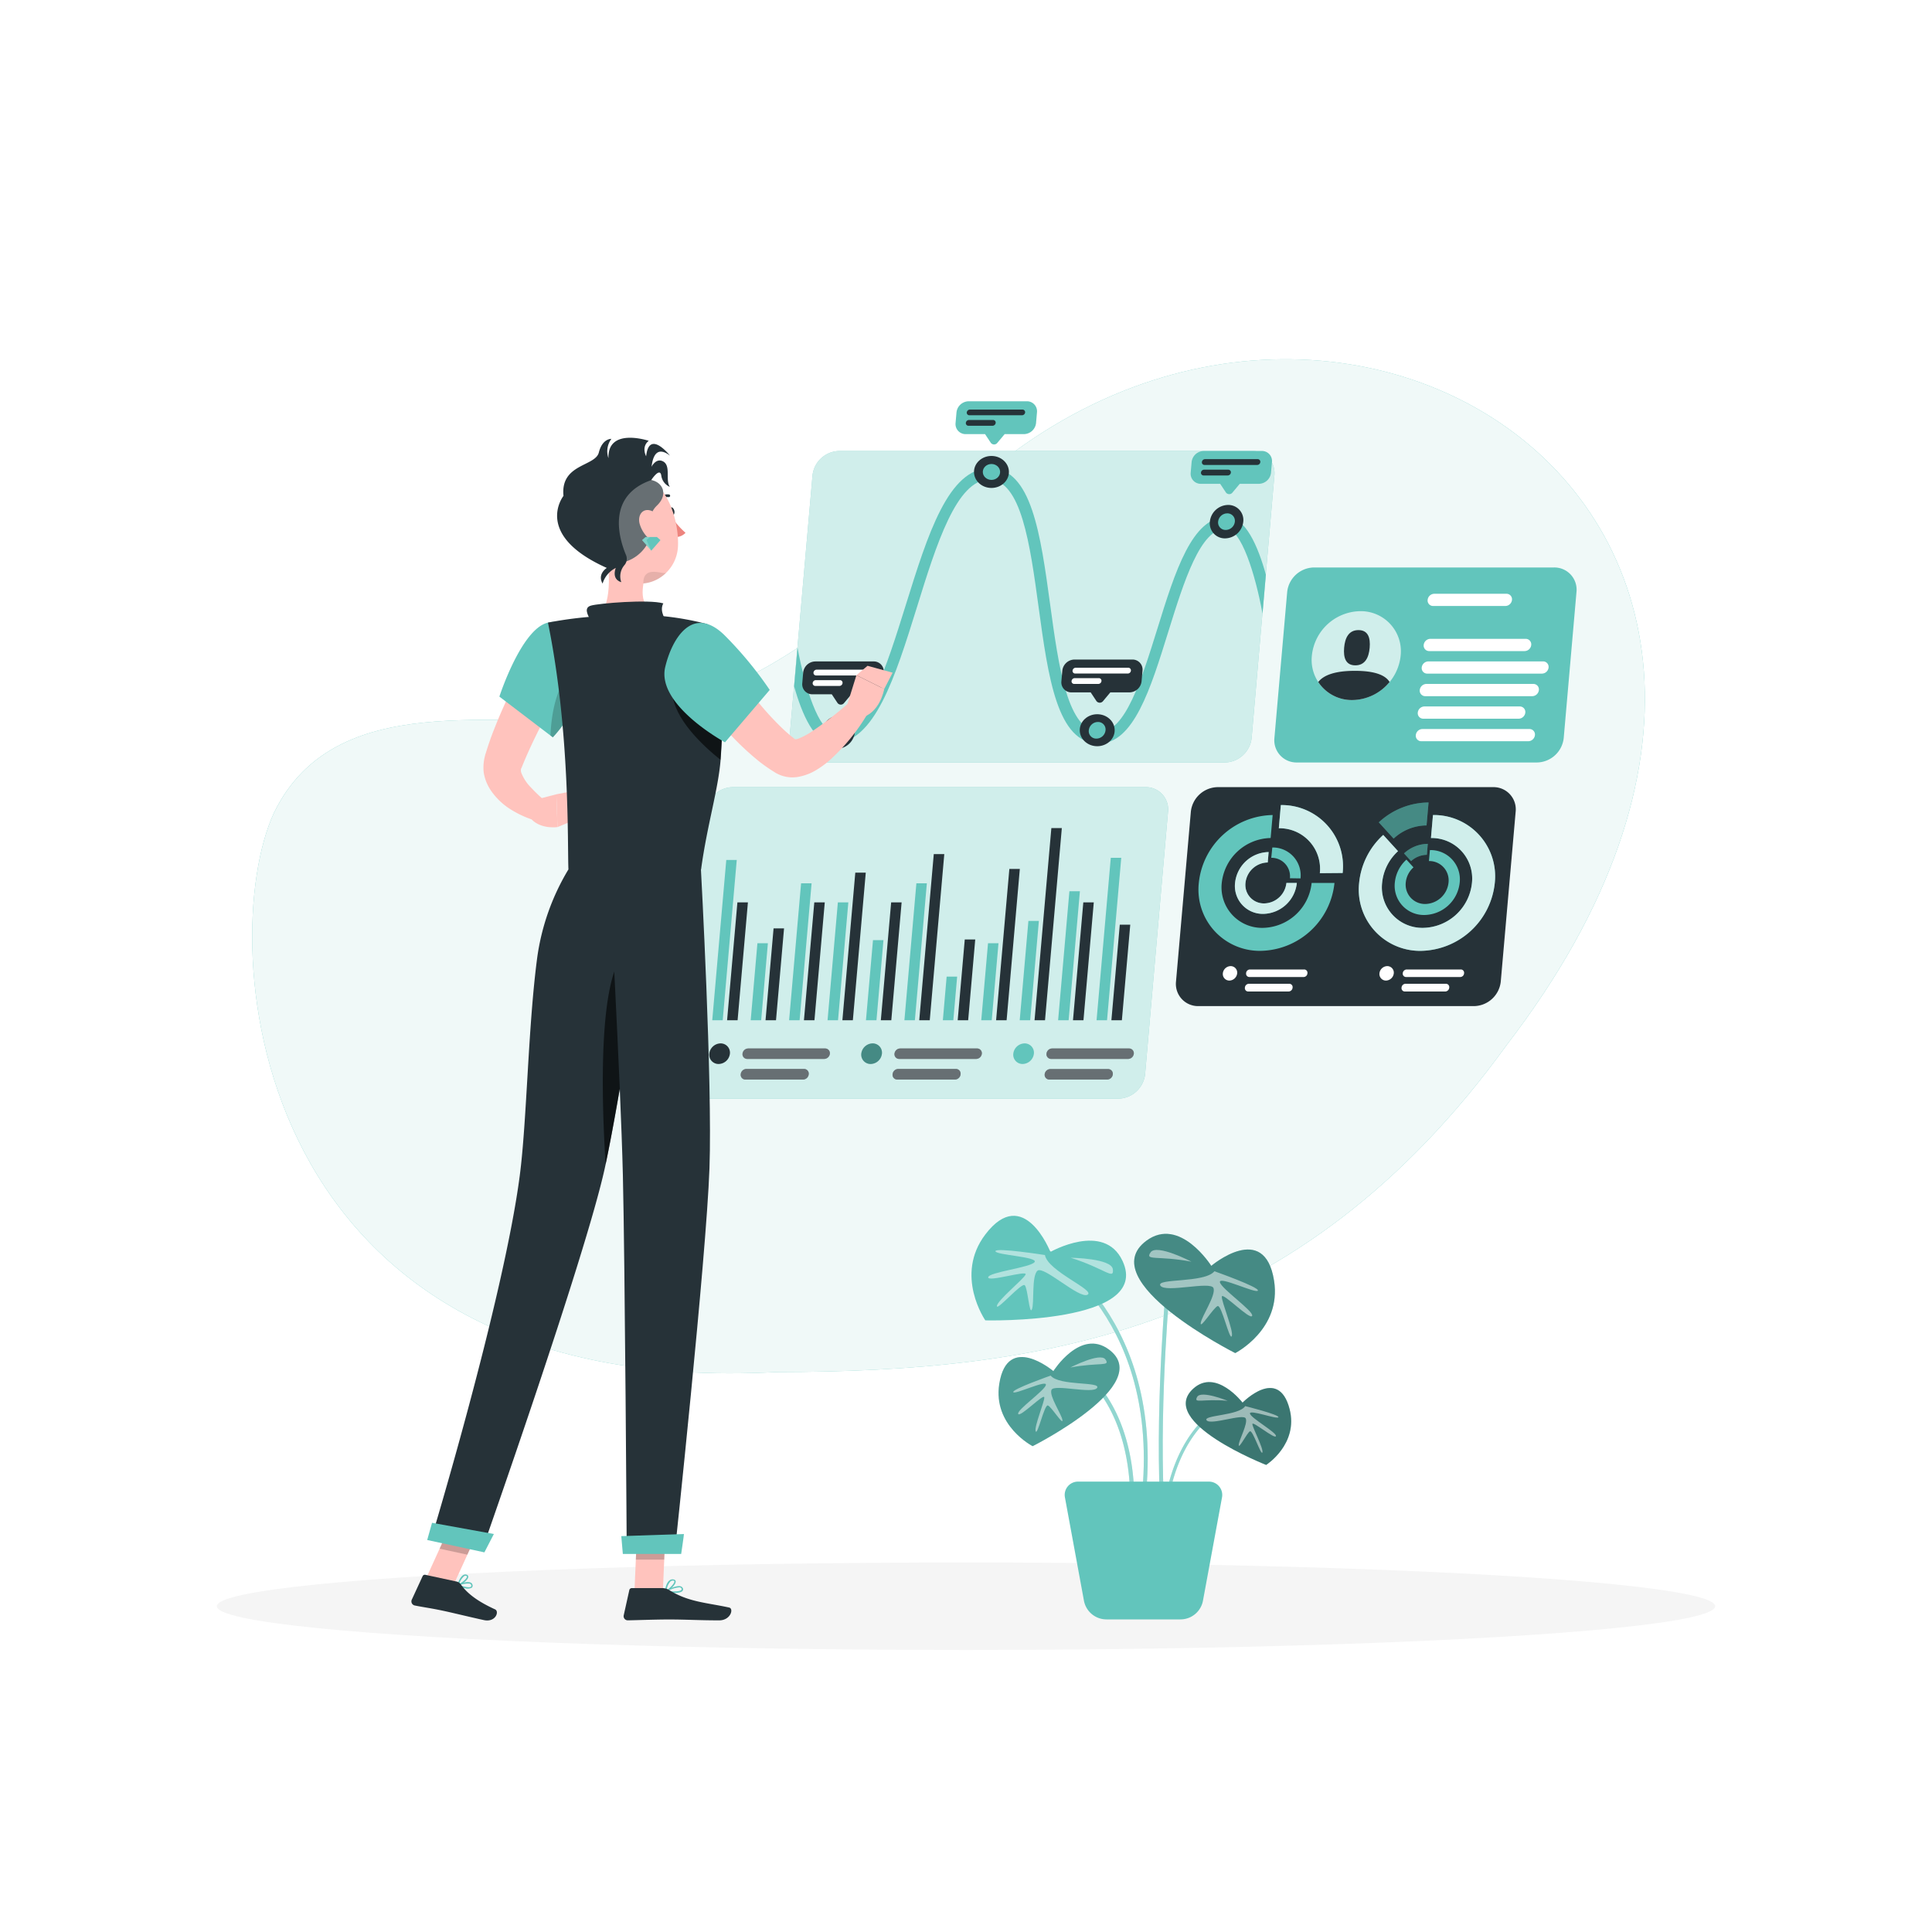<svg class="animated" id="freepik_stories-data-analysis" xmlns="http://www.w3.org/2000/svg" viewBox="0 0 500 500" version="1.1" xmlns:xlink="http://www.w3.org/1999/xlink" xmlns:svgjs="http://svgjs.com/svgjs"><style>svg#freepik_stories-data-analysis:not(.animated) .animable {opacity: 0;}svg#freepik_stories-data-analysis.animated #freepik--graphic-1--inject-72 {animation: 1.5s Infinite  linear floating;animation-delay: 0s;}            @keyframes floating {                0% {                    opacity: 1;                    transform: translateY(0px);                }                50% {                    transform: translateY(-10px);                }                100% {                    opacity: 1;                    transform: translateY(0px);                }            }        </style><g id="freepik--background-simple--inject-72" class="animable" style="transform-origin: 245.482px 224.191px;"><path d="M157.56,185.75c29-2.44,55.42-19.35,76.78-41.74,93.9-116,266.07-17.31,155.59,126.43C336.1,345,269.2,355,201,355.09,63.65,362.41,55.48,243.8,70.89,210.39,86.73,177.67,129.72,188.93,157.56,185.75Z" style="fill: rgb(98, 197, 188); transform-origin: 245.482px 224.191px;" id="elitrlx7192kg" class="animable"></path><g id="el7ynynlo7w4t"><path d="M157.56,185.75c29-2.44,55.42-19.35,76.78-41.74,93.9-116,266.07-17.31,155.59,126.43C336.1,345,269.2,355,201,355.09,63.65,362.41,55.48,243.8,70.89,210.39,86.73,177.67,129.72,188.93,157.56,185.75Z" style="fill: rgb(255, 255, 255); opacity: 0.9; transform-origin: 245.482px 224.191px;" class="animable"></path></g></g><g id="freepik--Shadow--inject-72" class="animable" style="transform-origin: 250px 415.69px;"><ellipse id="freepik--path--inject-72" cx="250" cy="415.69" rx="193.89" ry="11.32" style="fill: rgb(245, 245, 245); transform-origin: 250px 415.69px;" class="animable"></ellipse></g><g id="freepik--Plant--inject-72" class="animable" style="transform-origin: 292.788px 366.874px;"><path d="M292.52,388.39c-.09-14.31-4.34-23.09-7.9-27.93a23.92,23.92,0,0,0-7.75-7.16l.45-.94c.16.08,16.07,8,16.25,36Z" style="fill: rgb(98, 197, 188); transform-origin: 285.22px 370.375px;" id="el6r1ul2rchlc" class="animable"></path><path d="M296.65,385.86l-1-.09c4.1-46.44-27-62.76-27.27-62.92l.47-.93C269.13,322.08,300.82,338.72,296.65,385.86Z" style="fill: rgb(98, 197, 188); transform-origin: 282.704px 353.89px;" id="el81hle4td2j3" class="animable"></path><path d="M300.16,387.59c-1.11-26.45,1.69-55.85,1.72-56.15l1,.1c0,.3-2.82,29.63-1.71,56Z" style="fill: rgb(98, 197, 188); transform-origin: 301.39px 359.515px;" id="elwkpodhi6ofd" class="animable"></path><path d="M302.23,389.13c1.81-11.28,6.24-17.69,9.63-21.08a19.13,19.13,0,0,1,7-4.71l-.24-.8c-.14,0-13.65,4.34-17.21,26.46Z" style="fill: rgb(98, 197, 188); transform-origin: 310.135px 375.835px;" id="el136y9c52uq3" class="animable"></path><g id="elqpdpju7jpo"><g style="opacity: 0.3; transform-origin: 293.62px 355.525px;" class="animable"><path d="M292.52,388.39c-.09-14.31-4.34-23.09-7.9-27.93a23.92,23.92,0,0,0-7.75-7.16l.45-.94c.16.08,16.07,8,16.25,36Z" style="fill: rgb(255, 255, 255); transform-origin: 285.22px 370.375px;" id="el7oupe6i853g" class="animable"></path><path d="M296.65,385.86l-1-.09c4.1-46.44-27-62.76-27.27-62.92l.47-.93C269.13,322.08,300.82,338.72,296.65,385.86Z" style="fill: rgb(255, 255, 255); transform-origin: 282.704px 353.89px;" id="elw6e4cb95jl" class="animable"></path><path d="M300.16,387.59c-1.11-26.45,1.69-55.85,1.72-56.15l1,.1c0,.3-2.82,29.63-1.71,56Z" style="fill: rgb(255, 255, 255); transform-origin: 301.39px 359.515px;" id="el6cggjiankqo" class="animable"></path><path d="M302.23,389.13c1.81-11.28,6.24-17.69,9.63-21.08a19.13,19.13,0,0,1,7-4.71l-.24-.8c-.14,0-13.65,4.34-17.21,26.46Z" style="fill: rgb(255, 255, 255); transform-origin: 310.135px 375.835px;" id="el1fq35rtgelei" class="animable"></path></g></g><path d="M271.84,324s-6.91-17.59-16.84-4.52c-8.06,10.61,0,22.23,0,22.23s43.23,1.09,35.5-15.41C285.71,316.1,271.84,324,271.84,324Z" style="fill: rgb(98, 197, 188); transform-origin: 271.422px 328.187px;" id="elttsadfgwxl" class="animable"></path><g id="elhid65fddlfp"><g style="opacity: 0.5; transform-origin: 271.889px 331.309px;" class="animable"><path d="M270.43,324.8s-12.74-2-12.81-1,11.17,1.45,10.12,2.84-11.88,2.59-12,3.92,10.15-1.91,9.69-.73-7.32,6.69-7.43,8.15,6.44-6.22,7.22-5.35,1.18,7.83,1.84,6.23-.14-8.62,1.44-10,10.85,7.39,12.95,6.21S271.17,329,270.43,324.8Z" style="fill: rgb(255, 255, 255); transform-origin: 268.714px 331.309px;" id="eltcl34vbevcc" class="animable"></path><path d="M277.09,325.5s10.6.14,10.92,3S286,328.33,277.09,325.5Z" style="fill: rgb(255, 255, 255); transform-origin: 282.564px 327.576px;" id="elhk1u1sv61k" class="animable"></path></g></g><path d="M275.6,387.51l4.92,26.73a5.93,5.93,0,0,0,5.83,4.86H305.5a5.93,5.93,0,0,0,5.83-4.86l4.93-26.73a3.45,3.45,0,0,0-3.39-4.07H279A3.44,3.44,0,0,0,275.6,387.51Z" style="fill: rgb(98, 197, 188); transform-origin: 295.929px 401.27px;" id="elrug9e896tea" class="animable"></path><path d="M272.61,354.84s-11.88-10.07-14,3.29c-1.71,10.84,8.64,16.14,8.64,16.14s31.81-16,19.76-25C279.61,343.73,272.61,354.84,272.61,354.84Z" style="fill: rgb(98, 197, 188); transform-origin: 274.077px 360.996px;" id="elbw3x5y0i6g" class="animable"></path><g id="el3ccbt8jbj1h"><path d="M272.61,354.84s-11.88-10.07-14,3.29c-1.71,10.84,8.64,16.14,8.64,16.14s31.81-16,19.76-25C279.61,343.73,272.61,354.84,272.61,354.84Z" style="opacity: 0.2; transform-origin: 274.077px 360.996px;" class="animable"></path></g><g id="elzy6fvvvlcjn"><g style="opacity: 0.5; transform-origin: 274.316px 360.919px;" class="animable"><path d="M271.91,356s-10,3.53-9.68,4.28,8.67-3.3,8.45-1.88-7.61,6.51-7.17,7.52,6.62-5.34,6.75-4.31-2.71,7.71-2.22,8.82,2.25-7,3.15-6.7,3.92,5.22,3.77,3.8-3.47-6.2-2.85-7.81,10.76,1.14,11.82-.54S274.07,358.73,271.91,356Z" style="fill: rgb(255, 255, 255); transform-origin: 273.112px 363.267px;" id="el2y7g8r2ebcw" class="animable"></path><path d="M277,353.91s7.75-4,9.09-2.09S284.6,352.49,277,353.91Z" style="fill: rgb(255, 255, 255); transform-origin: 281.705px 352.607px;" id="el1wc7vg05xcd" class="animable"></path></g></g><path d="M313.48,327.6s13.79-11.7,16.25,3.83c2,12.6-10.05,18.75-10.05,18.75s-37-18.65-23-29.08C305.34,314.69,313.48,327.6,313.48,327.6Z" style="fill: rgb(98, 197, 188); transform-origin: 311.735px 334.747px;" id="el8nx2yvtimge" class="animable"></path><g id="elsfy94uo8jhn"><path d="M313.48,327.6s13.79-11.7,16.25,3.83c2,12.6-10.05,18.75-10.05,18.75s-37-18.65-23-29.08C305.34,314.69,313.48,327.6,313.48,327.6Z" style="opacity: 0.3; transform-origin: 311.735px 334.747px;" class="animable"></path></g><g id="elq9b18pf30gr"><g style="opacity: 0.5; transform-origin: 311.477px 334.699px;" class="animable"><path d="M314.29,329s11.64,4.11,11.25,5-10.08-3.84-9.83-2.19,8.85,7.56,8.34,8.74-7.69-6.21-7.84-5,3.14,9,2.57,10.25-2.61-8.17-3.66-7.79-4.55,6.07-4.38,4.42,4-7.21,3.31-9.08-12.5,1.33-13.74-.63S311.77,332.12,314.29,329Z" style="fill: rgb(255, 255, 255); transform-origin: 312.887px 337.457px;" id="eljd3ccsc5s4i" class="animable"></path><path d="M308.35,326.52s-9-4.68-10.57-2.42S299.54,324.87,308.35,326.52Z" style="fill: rgb(255, 255, 255); transform-origin: 302.878px 325.002px;" id="elv0h9dkdzmm" class="animable"></path></g></g><path d="M321.57,363s9.3-9.54,12.18,1.67c2.33,9.1-6.07,14.45-6.07,14.45S299.3,368,308.84,359.36C314.71,354.06,321.57,363,321.57,363Z" style="fill: rgb(98, 197, 188); transform-origin: 320.519px 368.4px;" id="elgw4y60hp3aa" class="animable"></path><g id="elmrlftvzd61j"><path d="M321.57,363s9.3-9.54,12.18,1.67c2.33,9.1-6.07,14.45-6.07,14.45S299.3,368,308.84,359.36C314.71,354.06,321.57,363,321.57,363Z" style="opacity: 0.4; transform-origin: 320.519px 368.4px;" class="animable"></path></g><g id="elybidm723kui"><g style="opacity: 0.5; transform-origin: 320.228px 368.45px;" class="animable"><path d="M322.26,363.9s8.81,2.2,8.59,2.87-7.65-2.12-7.36-.92,7,4.93,6.72,5.82-6.07-4-6.09-3.13,2.92,6.36,2.59,7.34-2.48-5.81-3.22-5.46-2.92,4.77-2.91,3.55,2.46-5.57,1.81-6.89-9.08,1.84-10.12.49S320.63,366.4,322.26,363.9Z" style="fill: rgb(255, 255, 255); transform-origin: 321.522px 369.938px;" id="eld0l9rcusbj" class="animable"></path><path d="M317.73,362.53s-6.92-2.81-7.91-1S311.17,361.93,317.73,362.53Z" style="fill: rgb(255, 255, 255); transform-origin: 313.666px 361.726px;" id="elvo8qs6rtq3k" class="animable"></path></g></g></g><g id="freepik--Charts--inject-72" class="animable" style="transform-origin: 348.3px 232.045px;"><path d="M381.47,260.38H310.16a5.74,5.74,0,0,1-5.81-6.37l3.84-43.92a7.1,7.1,0,0,1,6.93-6.38h71.31a5.75,5.75,0,0,1,5.82,6.38L388.4,254A7.09,7.09,0,0,1,381.47,260.38Z" style="fill: rgb(38, 50, 56); transform-origin: 348.3px 232.045px;" id="elzgplutuao8" class="animable"></path><path d="M339.45,228.5a12.94,12.94,0,0,1-12.65,11.63,10.48,10.48,0,0,1-10.61-11.63,13,13,0,0,1,12.65-11.62l.52-5.95a19.56,19.56,0,0,0-19.11,17.57,15.85,15.85,0,0,0,16,17.58,19.56,19.56,0,0,0,19.11-17.58Z" style="fill: rgb(98, 197, 188); transform-origin: 327.758px 228.506px;" id="elx0w6u0v03v" class="animable"></path><path d="M347.48,225.93a15.85,15.85,0,0,0-16-17.58l-.52,6a10.49,10.49,0,0,1,10.61,11.63Z" style="fill: rgb(98, 197, 188); transform-origin: 339.267px 217.164px;" id="elhza38aapbk" class="animable"></path><g id="elpp4f3tidb2l"><path d="M347.48,225.93a15.85,15.85,0,0,0-16-17.58l-.52,6a10.49,10.49,0,0,1,10.61,11.63Z" style="fill: rgb(255, 255, 255); opacity: 0.7; transform-origin: 339.267px 217.164px;" class="animable"></path></g><path d="M332.92,228.5a5.9,5.9,0,0,1-5.76,5.3,4.78,4.78,0,0,1-4.83-5.3,5.89,5.89,0,0,1,5.76-5.29l.23-2.7a8.9,8.9,0,0,0-8.69,8,7.21,7.21,0,0,0,7.29,8,8.9,8.9,0,0,0,8.7-8Z" style="fill: rgb(98, 197, 188); transform-origin: 327.603px 228.511px;" id="elg8yadyek80l" class="animable"></path><g id="elxiwae0jus"><path d="M332.92,228.5a5.9,5.9,0,0,1-5.76,5.3,4.78,4.78,0,0,1-4.83-5.3,5.89,5.89,0,0,1,5.76-5.29l.23-2.7a8.9,8.9,0,0,0-8.69,8,7.21,7.21,0,0,0,7.29,8,8.9,8.9,0,0,0,8.7-8Z" style="fill: rgb(255, 255, 255); opacity: 0.7; transform-origin: 327.603px 228.511px;" class="animable"></path></g><path d="M336.57,227.33a7.21,7.21,0,0,0-7.3-8L329,222a4.78,4.78,0,0,1,4.83,5.29Z" style="fill: rgb(98, 197, 188); transform-origin: 332.807px 223.329px;" id="el0zg3qh2xm9e" class="animable"></path><path d="M370.85,210.93l-.52,5.95a10.48,10.48,0,0,1,10.61,11.62,12.94,12.94,0,0,1-12.64,11.63,10.47,10.47,0,0,1-10.61-11.63,12.74,12.74,0,0,1,4.12-8.22l-3.83-4.2a19.27,19.27,0,0,0-6.24,12.42,15.85,15.85,0,0,0,16,17.58,19.57,19.57,0,0,0,19.11-17.58A15.85,15.85,0,0,0,370.85,210.93Z" style="fill: rgb(98, 197, 188); transform-origin: 369.294px 228.505px;" id="elcria7s0gute" class="animable"></path><g id="elf3qbmohy7vr"><path d="M370.85,210.93l-.52,5.95a10.48,10.48,0,0,1,10.61,11.62,12.94,12.94,0,0,1-12.64,11.63,10.47,10.47,0,0,1-10.61-11.63,12.74,12.74,0,0,1,4.12-8.22l-3.83-4.2a19.27,19.27,0,0,0-6.24,12.42,15.85,15.85,0,0,0,16,17.58,19.57,19.57,0,0,0,19.11-17.58A15.85,15.85,0,0,0,370.85,210.93Z" style="fill: rgb(255, 255, 255); opacity: 0.7; transform-origin: 369.294px 228.505px;" class="animable"></path></g><path d="M356.83,212.82l3.84,4.21a12.61,12.61,0,0,1,8.52-3.41h0l.52-5.94h0A19.11,19.11,0,0,0,356.83,212.82Z" style="fill: rgb(98, 197, 188); transform-origin: 363.27px 212.355px;" id="el9jyuodqz3au" class="animable"></path><g id="el2vqd2qkm6id"><path d="M356.83,212.82l3.84,4.21a12.61,12.61,0,0,1,8.52-3.41h0l.52-5.94h0A19.11,19.11,0,0,0,356.83,212.82Z" style="opacity: 0.3; transform-origin: 363.27px 212.355px;" class="animable"></path></g><path d="M370.06,220l-.25,2.84a5,5,0,0,1,5.07,5.56,6.18,6.18,0,0,1-6,5.55,5,5,0,0,1-5.07-5.55,6.06,6.06,0,0,1,2-3.93l-1.83-2a9.21,9.21,0,0,0-3,5.94,7.56,7.56,0,0,0,7.66,8.39,9.34,9.34,0,0,0,9.13-8.39A7.57,7.57,0,0,0,370.06,220Z" style="fill: rgb(98, 197, 188); transform-origin: 369.376px 228.4px;" id="elkwq88jebu5" class="animable"></path><path d="M363.36,220.86l1.83,2a6.1,6.1,0,0,1,4.08-1.63h0l.24-2.84h0A9.14,9.14,0,0,0,363.36,220.86Z" style="fill: rgb(98, 197, 188); transform-origin: 366.435px 220.625px;" id="elfgito564ysl" class="animable"></path><g id="el8pk8wa7974y"><path d="M363.36,220.86l1.83,2a6.1,6.1,0,0,1,4.08-1.63h0l.24-2.84h0A9.14,9.14,0,0,0,363.36,220.86Z" style="opacity: 0.3; transform-origin: 366.435px 220.625px;" class="animable"></path></g><path d="M318.18,253.77h0a1.69,1.69,0,0,1-1.71-1.87h0a2.08,2.08,0,0,1,2-1.87h0a1.69,1.69,0,0,1,1.71,1.87h0A2.09,2.09,0,0,1,318.18,253.77Z" style="fill: rgb(255, 255, 255); transform-origin: 318.325px 251.9px;" id="eljspccof7tnb" class="animable"></path><path d="M337.36,252.85h-14a.85.85,0,0,1-.87-.95h0a1,1,0,0,1,1-1h14a.85.85,0,0,1,.87,1h0A1,1,0,0,1,337.36,252.85Z" style="fill: rgb(255, 255, 255); transform-origin: 330.429px 251.875px;" id="elnrnncuk08q" class="animable"></path><path d="M333.51,256.6H323.05a.86.86,0,0,1-.87-1h0a1.06,1.06,0,0,1,1-1h10.47a.86.86,0,0,1,.87,1h0A1.07,1.07,0,0,1,333.51,256.6Z" style="fill: rgb(255, 255, 255); transform-origin: 328.35px 255.6px;" id="el20gqyia55gm" class="animable"></path><path d="M358.72,253.77h0A1.69,1.69,0,0,1,357,251.9h0a2.08,2.08,0,0,1,2-1.87h0a1.69,1.69,0,0,1,1.71,1.87h0A2.09,2.09,0,0,1,358.72,253.77Z" style="fill: rgb(255, 255, 255); transform-origin: 358.855px 251.9px;" id="elwg49x9bxsh" class="animable"></path><path d="M377.9,252.85h-14a.86.86,0,0,1-.87-.95h0a1.06,1.06,0,0,1,1-1h14a.85.85,0,0,1,.87,1h0A1,1,0,0,1,377.9,252.85Z" style="fill: rgb(255, 255, 255); transform-origin: 370.969px 251.875px;" id="elztjtznvbw5f" class="animable"></path><path d="M374.05,256.6H363.59a.86.86,0,0,1-.87-1h0a1.06,1.06,0,0,1,1-1h10.47a.86.86,0,0,1,.87,1h0A1.07,1.07,0,0,1,374.05,256.6Z" style="fill: rgb(255, 255, 255); transform-origin: 368.89px 255.6px;" id="elvhwq0u1rzh" class="animable"></path></g><g id="freepik--graphic-2--inject-72" class="animable" style="transform-origin: 239.521px 244.02px;"><path d="M289.41,284.33H182.58a5.75,5.75,0,0,1-5.82-6.37l5.94-67.87a7.1,7.1,0,0,1,6.93-6.38H296.47a5.75,5.75,0,0,1,5.81,6.38L296.35,278A7.1,7.1,0,0,1,289.41,284.33Z" style="fill: rgb(98, 197, 188); transform-origin: 239.521px 244.02px;" id="eljffox3bknop" class="animable"></path><g id="elnefal4d5aqk"><path d="M289.41,284.33H182.58a5.75,5.75,0,0,1-5.82-6.37l5.94-67.87a7.1,7.1,0,0,1,6.93-6.38H296.47a5.75,5.75,0,0,1,5.81,6.38L296.35,278A7.1,7.1,0,0,1,289.41,284.33Z" style="fill: rgb(255, 255, 255); opacity: 0.7; transform-origin: 239.521px 244.02px;" class="animable"></path></g><polygon points="187.04 264.04 184.33 264.04 187.96 222.56 190.67 222.56 187.04 264.04" style="fill: rgb(98, 197, 188); transform-origin: 187.5px 243.3px;" id="el5svtqhgru0q" class="animable"></polygon><polygon points="190.89 264.04 188.17 264.04 190.84 233.53 193.56 233.53 190.89 264.04" style="fill: rgb(38, 50, 56); transform-origin: 190.865px 248.785px;" id="elvt24umqjknp" class="animable"></polygon><polygon points="196.99 264.04 194.28 264.04 196.02 244.1 198.73 244.1 196.99 264.04" style="fill: rgb(98, 197, 188); transform-origin: 196.505px 254.07px;" id="elarw8pcoj3n6" class="animable"></polygon><polygon points="200.83 264.04 198.12 264.04 200.2 240.26 202.91 240.26 200.83 264.04" style="fill: rgb(38, 50, 56); transform-origin: 200.515px 252.15px;" id="elbqb1huv02b4" class="animable"></polygon><polygon points="206.94 264.04 204.22 264.04 207.32 228.6 210.04 228.6 206.94 264.04" style="fill: rgb(98, 197, 188); transform-origin: 207.13px 246.32px;" id="elrpzcqzl2q2g" class="animable"></polygon><polygon points="210.78 264.04 208.06 264.04 210.74 233.53 213.45 233.53 210.78 264.04" style="fill: rgb(38, 50, 56); transform-origin: 210.755px 248.785px;" id="el52m3vdivhuq" class="animable"></polygon><polygon points="216.88 264.04 214.17 264.04 216.84 233.53 219.55 233.53 216.88 264.04" style="fill: rgb(98, 197, 188); transform-origin: 216.86px 248.785px;" id="el4lslwbsq1hu" class="animable"></polygon><polygon points="220.72 264.04 218.01 264.04 221.35 225.84 224.06 225.84 220.72 264.04" style="fill: rgb(38, 50, 56); transform-origin: 221.035px 244.94px;" id="elpn5oy2dos7o" class="animable"></polygon><polygon points="226.83 264.04 224.11 264.04 225.93 243.3 228.64 243.3 226.83 264.04" style="fill: rgb(98, 197, 188); transform-origin: 226.375px 253.67px;" id="el8m70mxb4pxc" class="animable"></polygon><polygon points="230.67 264.04 227.96 264.04 230.63 233.53 233.34 233.53 230.67 264.04" style="fill: rgb(38, 50, 56); transform-origin: 230.65px 248.785px;" id="elr9ybu9hj3mf" class="animable"></polygon><polygon points="236.77 264.04 234.06 264.04 237.16 228.6 239.87 228.6 236.77 264.04" style="fill: rgb(98, 197, 188); transform-origin: 236.965px 246.32px;" id="ellaj8ckf5tif" class="animable"></polygon><polygon points="240.62 264.04 237.9 264.04 241.66 221.04 244.38 221.04 240.62 264.04" style="fill: rgb(38, 50, 56); transform-origin: 241.14px 242.54px;" id="elvwbs3017f7m" class="animable"></polygon><polygon points="246.72 264.04 244.01 264.04 244.99 252.75 247.71 252.75 246.72 264.04" style="fill: rgb(98, 197, 188); transform-origin: 245.86px 258.395px;" id="el3foqhdmrnu7" class="animable"></polygon><polygon points="250.56 264.04 247.85 264.04 249.68 243.14 252.39 243.14 250.56 264.04" style="fill: rgb(38, 50, 56); transform-origin: 250.12px 253.59px;" id="eltdujpxj6brf" class="animable"></polygon><polygon points="256.66 264.04 253.95 264.04 255.7 244.1 258.41 244.1 256.66 264.04" style="fill: rgb(98, 197, 188); transform-origin: 256.18px 254.07px;" id="el2ti6jmiju0e" class="animable"></polygon><polygon points="260.51 264.04 257.79 264.04 261.22 224.88 263.93 224.88 260.51 264.04" style="fill: rgb(38, 50, 56); transform-origin: 260.86px 244.46px;" id="el4iidxbajnyk" class="animable"></polygon><polygon points="266.61 264.04 263.9 264.04 266.15 238.34 268.86 238.34 266.61 264.04" style="fill: rgb(98, 197, 188); transform-origin: 266.38px 251.19px;" id="elysaigojbegs" class="animable"></polygon><polygon points="270.45 264.04 267.74 264.04 272.09 214.31 274.8 214.31 270.45 264.04" style="fill: rgb(38, 50, 56); transform-origin: 271.27px 239.175px;" id="elioq60c20w4n" class="animable"></polygon><polygon points="276.56 264.04 273.84 264.04 276.76 230.65 279.48 230.65 276.56 264.04" style="fill: rgb(98, 197, 188); transform-origin: 276.66px 247.345px;" id="elkmmdoqd9ph9" class="animable"></polygon><polygon points="280.4 264.04 277.69 264.04 280.36 233.53 283.07 233.53 280.4 264.04" style="fill: rgb(38, 50, 56); transform-origin: 280.38px 248.785px;" id="el4ddiuimf4tj" class="animable"></polygon><polygon points="286.5 264.04 283.79 264.04 287.47 222 290.18 222 286.5 264.04" style="fill: rgb(98, 197, 188); transform-origin: 286.985px 243.02px;" id="elqj9gz1pq32l" class="animable"></polygon><polygon points="290.34 264.04 287.63 264.04 289.8 239.3 292.51 239.3 290.34 264.04" style="fill: rgb(38, 50, 56); transform-origin: 290.07px 251.67px;" id="el05sezm9y174w" class="animable"></polygon><path d="M186,275.36h0a2.4,2.4,0,0,1-2.44-2.66h0a3,3,0,0,1,2.9-2.67h0a2.4,2.4,0,0,1,2.44,2.67h0A3,3,0,0,1,186,275.36Z" style="fill: rgb(38, 50, 56); transform-origin: 186.231px 272.695px;" id="el7r41almozxn" class="animable"></path><path d="M213.29,274.05H193.4a1.22,1.22,0,0,1-1.24-1.35h0a1.52,1.52,0,0,1,1.48-1.36h19.89a1.23,1.23,0,0,1,1.24,1.36h0A1.51,1.51,0,0,1,213.29,274.05Z" style="fill: rgb(38, 50, 56); transform-origin: 203.465px 272.695px;" id="elj7psumr3yib" class="animable"></path><path d="M207.83,279.39h-14.9A1.22,1.22,0,0,1,191.7,278h0a1.5,1.5,0,0,1,1.47-1.36h14.89A1.22,1.22,0,0,1,209.3,278h0A1.51,1.51,0,0,1,207.83,279.39Z" style="fill: rgb(38, 50, 56); transform-origin: 200.498px 278.015px;" id="elt6zzd2z1c2" class="animable"></path><g id="elra6666uhqp9"><path d="M213.29,274.05H193.4a1.22,1.22,0,0,1-1.24-1.35h0a1.52,1.52,0,0,1,1.48-1.36h19.89a1.23,1.23,0,0,1,1.24,1.36h0A1.51,1.51,0,0,1,213.29,274.05Z" style="fill: rgb(255, 255, 255); opacity: 0.3; transform-origin: 203.465px 272.695px;" class="animable"></path></g><g id="elxpkkadifkyj"><path d="M207.83,279.39h-14.9A1.22,1.22,0,0,1,191.7,278h0a1.5,1.5,0,0,1,1.47-1.36h14.89A1.22,1.22,0,0,1,209.3,278h0A1.51,1.51,0,0,1,207.83,279.39Z" style="fill: rgb(255, 255, 255); opacity: 0.3; transform-origin: 200.498px 278.015px;" class="animable"></path></g><path d="M225.34,275.36h0a2.41,2.41,0,0,1-2.44-2.66h0a3,3,0,0,1,2.9-2.67h0a2.4,2.4,0,0,1,2.44,2.67h0A3,3,0,0,1,225.34,275.36Z" style="fill: rgb(98, 197, 188); transform-origin: 225.571px 272.695px;" id="eltw4elcvmdqb" class="animable"></path><g id="elillipwlvhko"><path d="M225.34,275.36h0a2.41,2.41,0,0,1-2.44-2.66h0a3,3,0,0,1,2.9-2.67h0a2.4,2.4,0,0,1,2.44,2.67h0A3,3,0,0,1,225.34,275.36Z" style="opacity: 0.3; transform-origin: 225.571px 272.695px;" class="animable"></path></g><path d="M252.62,274.05H232.73a1.22,1.22,0,0,1-1.24-1.35h0a1.52,1.52,0,0,1,1.48-1.36h19.89a1.23,1.23,0,0,1,1.24,1.36h0A1.51,1.51,0,0,1,252.62,274.05Z" style="fill: rgb(38, 50, 56); transform-origin: 242.795px 272.695px;" id="el8phr4ktj22" class="animable"></path><path d="M247.16,279.39H232.27A1.22,1.22,0,0,1,231,278h0a1.5,1.5,0,0,1,1.47-1.36h14.89a1.22,1.22,0,0,1,1.24,1.36h0A1.5,1.5,0,0,1,247.16,279.39Z" style="fill: rgb(38, 50, 56); transform-origin: 239.798px 278.016px;" id="elj02os36l8vr" class="animable"></path><g id="elcqnhstvc29w"><path d="M252.62,274.05H232.73a1.22,1.22,0,0,1-1.24-1.35h0a1.52,1.52,0,0,1,1.48-1.36h19.89a1.23,1.23,0,0,1,1.24,1.36h0A1.51,1.51,0,0,1,252.62,274.05Z" style="fill: rgb(255, 255, 255); opacity: 0.3; transform-origin: 242.795px 272.695px;" class="animable"></path></g><g id="elm03rajl8ae"><path d="M247.16,279.39H232.27A1.22,1.22,0,0,1,231,278h0a1.5,1.5,0,0,1,1.47-1.36h14.89a1.22,1.22,0,0,1,1.24,1.36h0A1.5,1.5,0,0,1,247.16,279.39Z" style="fill: rgb(255, 255, 255); opacity: 0.3; transform-origin: 239.798px 278.016px;" class="animable"></path></g><path d="M264.67,275.36h0a2.4,2.4,0,0,1-2.43-2.66h0a3,3,0,0,1,2.9-2.67h0a2.4,2.4,0,0,1,2.43,2.67h0A3,3,0,0,1,264.67,275.36Z" style="fill: rgb(98, 197, 188); transform-origin: 264.906px 272.695px;" id="elonwnymlzegh" class="animable"></path><path d="M292,274.05H272.06a1.21,1.21,0,0,1-1.23-1.35h0a1.5,1.5,0,0,1,1.47-1.36h19.89a1.23,1.23,0,0,1,1.24,1.36h0A1.51,1.51,0,0,1,292,274.05Z" style="fill: rgb(38, 50, 56); transform-origin: 282.129px 272.695px;" id="elqzu2o3m7r2d" class="animable"></path><path d="M286.49,279.39H271.6a1.22,1.22,0,0,1-1.24-1.36h0a1.5,1.5,0,0,1,1.47-1.36h14.9A1.22,1.22,0,0,1,288,278h0A1.5,1.5,0,0,1,286.49,279.39Z" style="fill: rgb(38, 50, 56); transform-origin: 279.178px 278.03px;" id="elw9eh1oakuer" class="animable"></path><g id="elva14nm1f6ll"><path d="M292,274.05H272.06a1.21,1.21,0,0,1-1.23-1.35h0a1.5,1.5,0,0,1,1.47-1.36h19.89a1.23,1.23,0,0,1,1.24,1.36h0A1.51,1.51,0,0,1,292,274.05Z" style="fill: rgb(255, 255, 255); opacity: 0.3; transform-origin: 282.129px 272.695px;" class="animable"></path></g><g id="elqznp7cxfm3r"><path d="M286.49,279.39H271.6a1.22,1.22,0,0,1-1.24-1.36h0a1.5,1.5,0,0,1,1.47-1.36h14.9A1.22,1.22,0,0,1,288,278h0A1.5,1.5,0,0,1,286.49,279.39Z" style="fill: rgb(255, 255, 255); opacity: 0.3; transform-origin: 279.178px 278.03px;" class="animable"></path></g></g><g id="freepik--Information--inject-72" class="animable" style="transform-origin: 368.905px 172.095px;"><path d="M397.76,197.33H335.64a5.75,5.75,0,0,1-5.82-6.37l3.3-37.73a7.09,7.09,0,0,1,6.93-6.37h62.12a5.75,5.75,0,0,1,5.82,6.37L404.69,191A7.09,7.09,0,0,1,397.76,197.33Z" style="fill: rgb(98, 197, 188); transform-origin: 368.905px 172.095px;" id="el6krf55lqegi" class="animable"></path><path d="M362.49,169.67A12.81,12.81,0,0,1,350,181.17a10.37,10.37,0,0,1-10.49-11.5A12.79,12.79,0,0,1,352,158.17,10.37,10.37,0,0,1,362.49,169.67Z" style="fill: rgb(98, 197, 188); transform-origin: 351px 169.67px;" id="elkhrhermgl9k" class="animable"></path><g id="eledff3xtryib"><path d="M362.49,169.67A12.81,12.81,0,0,1,350,181.17a10.37,10.37,0,0,1-10.49-11.5A12.79,12.79,0,0,1,352,158.17,10.37,10.37,0,0,1,362.49,169.67Z" style="fill: rgb(255, 255, 255); opacity: 0.7; transform-origin: 351px 169.67px;" class="animable"></path></g><path d="M354.47,167.63c-.22,2.52-1.18,4.56-3.7,4.56s-3.13-2-2.91-4.56,1.19-4.56,3.71-4.56S354.69,165.11,354.47,167.63Z" style="fill: rgb(38, 50, 56); transform-origin: 351.165px 167.63px;" id="eliihtiwy6m2" class="animable"></path><path d="M350.64,173.61c-5.27,0-8.13,1.17-9.48,2.89a10.38,10.38,0,0,0,8.82,4.67,12.63,12.63,0,0,0,9.64-4.67C358.57,174.78,355.92,173.61,350.64,173.61Z" style="fill: rgb(38, 50, 56); transform-origin: 350.39px 177.391px;" id="elacru0ztz9vi" class="animable"></path><path d="M389.58,156.83H370.91a1.42,1.42,0,0,1-1.44-1.58h0a1.76,1.76,0,0,1,1.72-1.58h18.67a1.42,1.42,0,0,1,1.44,1.58h0A1.75,1.75,0,0,1,389.58,156.83Z" style="fill: rgb(255, 255, 255); transform-origin: 380.385px 155.25px;" id="el0m358w2d2kw" class="animable"></path><path d="M394.56,168.5H369.89a1.42,1.42,0,0,1-1.44-1.58h0a1.77,1.77,0,0,1,1.72-1.59h24.67a1.43,1.43,0,0,1,1.44,1.59h0A1.75,1.75,0,0,1,394.56,168.5Z" style="fill: rgb(255, 255, 255); transform-origin: 382.365px 166.915px;" id="elg70a1qbeaxf" class="animable"></path><path d="M399.05,174.33H369.38a1.42,1.42,0,0,1-1.44-1.58h0a1.76,1.76,0,0,1,1.72-1.58h29.67a1.42,1.42,0,0,1,1.44,1.58h0A1.75,1.75,0,0,1,399.05,174.33Z" style="fill: rgb(255, 255, 255); transform-origin: 384.355px 172.75px;" id="elokr61h8tm5i" class="animable"></path><path d="M396.54,180.17H368.87a1.43,1.43,0,0,1-1.44-1.59h0a1.77,1.77,0,0,1,1.72-1.58h27.67a1.42,1.42,0,0,1,1.44,1.58h0A1.76,1.76,0,0,1,396.54,180.17Z" style="fill: rgb(255, 255, 255); transform-origin: 382.845px 178.585px;" id="el1h6e3kuw5lng" class="animable"></path><path d="M393,186H368.36a1.42,1.42,0,0,1-1.44-1.58h0a1.76,1.76,0,0,1,1.72-1.59h24.67a1.43,1.43,0,0,1,1.44,1.59h0A1.76,1.76,0,0,1,393,186Z" style="fill: rgb(255, 255, 255); transform-origin: 380.835px 184.415px;" id="elkfp3txb8pzp" class="animable"></path><path d="M395.52,191.83H367.85a1.42,1.42,0,0,1-1.44-1.58h0a1.75,1.75,0,0,1,1.72-1.58H395.8a1.42,1.42,0,0,1,1.44,1.58h0A1.77,1.77,0,0,1,395.52,191.83Z" style="fill: rgb(255, 255, 255); transform-origin: 381.825px 190.25px;" id="el13isw53lpxi" class="animable"></path></g><g id="freepik--graphic-1--inject-72" class="animable animator-active" style="transform-origin: 267.071px 150.589px;"><path d="M317,197.33H210.15a5.75,5.75,0,0,1-5.82-6.37l5.94-67.88a7.09,7.09,0,0,1,6.93-6.37H324a5.74,5.74,0,0,1,5.81,6.37L323.92,191A7.1,7.1,0,0,1,317,197.33Z" style="fill: rgb(98, 197, 188); transform-origin: 267.071px 157.02px;" id="eldwi0l45xyy" class="animable"></path><g id="el10pcxflzizn"><path d="M317,197.33H210.15a5.75,5.75,0,0,1-5.82-6.37l5.94-67.88a7.09,7.09,0,0,1,6.93-6.37H324a5.74,5.74,0,0,1,5.81,6.37L323.92,191A7.1,7.1,0,0,1,317,197.33Z" style="fill: rgb(255, 255, 255); opacity: 0.7; transform-origin: 267.071px 157.02px;" class="animable"></path></g><path d="M327.61,148.72c-2.07-7.47-5.34-14.95-10.1-14.95-9,0-13.37,14.08-18,29-4.08,13.1-8.3,26.64-14.88,26.64-8.35,0-10.64-16.75-12.85-32.95-2.48-18.15-4.82-35.3-15.58-35.3s-16.09,17.15-21.75,35.3c-5.05,16.2-10.26,32.95-18.62,32.95-3.9,0-7.53-11.54-9.44-21.8l-.87,10c2.08,7.41,5.33,14.78,10.05,14.78,10.76,0,16.1-17.15,21.75-35.3,5-16.19,10.27-32.95,18.62-32.95s10.64,16.76,12.85,33c2.48,18.15,4.82,35.3,15.58,35.3,9,0,13.37-14.08,18-29,4.08-13.1,8.3-26.64,14.89-26.64,3.93,0,7.59,11.7,9.48,22Z" style="fill: rgb(98, 197, 188); transform-origin: 266.565px 156.8px;" id="ela9fp9106kfg" class="animable"></path><g id="elo9f730684t"><ellipse cx="256.59" cy="122.14" rx="4.52" ry="4.14" style="fill: rgb(38, 50, 56); transform-origin: 256.59px 122.14px; transform: rotate(-43.75deg);" class="animable"></ellipse></g><g id="elc5fiy0jsbll"><ellipse cx="256.59" cy="122.14" rx="2.24" ry="2.06" style="fill: rgb(98, 197, 188); transform-origin: 256.59px 122.14px; transform: rotate(-43.76deg);" class="animable"></ellipse></g><path d="M265.68,103.85h-15a3.22,3.22,0,0,0-3.14,2.88l-.24,2.74a2.6,2.6,0,0,0,2.63,2.88h5l1.49,2.25a1.06,1.06,0,0,0,1.7,0l1.88-2.25h5a3.21,3.21,0,0,0,3.13-2.88l.24-2.74A2.6,2.6,0,0,0,265.68,103.85Z" style="fill: rgb(98, 197, 188); transform-origin: 257.835px 109.437px;" id="eldo18xxuzuyi" class="animable"></path><path d="M264.51,107.47H250.88a.67.67,0,0,1-.68-.75h0A.84.84,0,0,1,251,106h13.62a.68.68,0,0,1,.68.75h0A.82.82,0,0,1,264.51,107.47Z" style="fill: rgb(38, 50, 56); transform-origin: 257.749px 106.735px;" id="elauz0zpkxmai" class="animable"></path><path d="M256.88,110.19h-6.23a.68.68,0,0,1-.69-.75h0a.83.83,0,0,1,.82-.75H257a.67.67,0,0,1,.68.75h0A.84.84,0,0,1,256.88,110.19Z" style="fill: rgb(38, 50, 56); transform-origin: 253.821px 109.44px;" id="ele32an91jviv" class="animable"></path><g id="elln3oz3593z"><ellipse cx="283.96" cy="188.98" rx="4.52" ry="4.14" style="fill: rgb(38, 50, 56); transform-origin: 283.96px 188.98px; transform: rotate(-43.75deg);" class="animable"></ellipse></g><path d="M286.11,189a2.39,2.39,0,0,1-2.33,2.15,1.93,1.93,0,0,1-2-2.15,2.39,2.39,0,0,1,2.33-2.15A1.93,1.93,0,0,1,286.11,189Z" style="fill: rgb(98, 197, 188); transform-origin: 283.945px 189px;" id="elfg8ks58agic" class="animable"></path><path d="M293.06,170.69h-15a3.21,3.21,0,0,0-3.13,2.88l-.24,2.73a2.6,2.6,0,0,0,2.63,2.89h4.95l1.49,2.25a1.08,1.08,0,0,0,1.71,0l1.88-2.25h4.95a3.21,3.21,0,0,0,3.14-2.89l.24-2.73A2.6,2.6,0,0,0,293.06,170.69Z" style="fill: rgb(38, 50, 56); transform-origin: 285.184px 176.275px;" id="el7348gu474e5" class="animable"></path><path d="M291.89,174.31H278.26a.67.67,0,0,1-.68-.75h0a.83.83,0,0,1,.81-.75H292a.68.68,0,0,1,.68.75h0A.82.82,0,0,1,291.89,174.31Z" style="fill: rgb(255, 255, 255); transform-origin: 285.129px 173.56px;" id="elixv69t0kqis" class="animable"></path><path d="M284.26,177H278a.67.67,0,0,1-.68-.75h0a.84.84,0,0,1,.81-.75h6.24a.68.68,0,0,1,.69.75h0A.83.83,0,0,1,284.26,177Z" style="fill: rgb(255, 255, 255); transform-origin: 281.189px 176.25px;" id="elu3jyqmp9689" class="animable"></path><path d="M321.76,135a4.81,4.81,0,0,1-4.7,4.33,3.9,3.9,0,0,1-3.95-4.33,4.82,4.82,0,0,1,4.7-4.32A3.9,3.9,0,0,1,321.76,135Z" style="fill: rgb(38, 50, 56); transform-origin: 317.434px 135.005px;" id="elg2r70dls2ro" class="animable"></path><path d="M319.58,135a2.39,2.39,0,0,1-2.33,2.15,1.93,1.93,0,0,1-2-2.15,2.39,2.39,0,0,1,2.33-2.14A1.93,1.93,0,0,1,319.58,135Z" style="fill: rgb(98, 197, 188); transform-origin: 317.414px 135.005px;" id="el05h2xj1h86pr" class="animable"></path><path d="M326.53,116.71h-15a3.21,3.21,0,0,0-3.14,2.88l-.24,2.74a2.6,2.6,0,0,0,2.63,2.88h5l1.49,2.25a1.06,1.06,0,0,0,1.7,0l1.88-2.25h4.95a3.21,3.21,0,0,0,3.14-2.88l.24-2.74A2.6,2.6,0,0,0,326.53,116.71Z" style="fill: rgb(98, 197, 188); transform-origin: 318.665px 122.298px;" id="elnw34dtn3z7d" class="animable"></path><path d="M325.36,120.33H311.73a.67.67,0,0,1-.68-.75h0a.83.83,0,0,1,.81-.75h13.63a.68.68,0,0,1,.68.75h0A.82.82,0,0,1,325.36,120.33Z" style="fill: rgb(38, 50, 56); transform-origin: 318.609px 119.58px;" id="el9lf7wdfl3xp" class="animable"></path><path d="M317.73,123.05h-6.24a.68.68,0,0,1-.68-.75h0a.83.83,0,0,1,.82-.75h6.23a.68.68,0,0,1,.69.75h0A.84.84,0,0,1,317.73,123.05Z" style="fill: rgb(38, 50, 56); transform-origin: 314.68px 122.3px;" id="el1mpezpts64f" class="animable"></path><path d="M221.24,189.48a4.81,4.81,0,0,1-4.7,4.32,3.9,3.9,0,0,1-3.94-4.32,4.81,4.81,0,0,1,4.7-4.33A3.9,3.9,0,0,1,221.24,189.48Z" style="fill: rgb(38, 50, 56); transform-origin: 216.921px 189.475px;" id="el9wqq9nq710f" class="animable"></path><path d="M219.07,189.48a2.39,2.39,0,0,1-2.34,2.14,1.94,1.94,0,0,1-2-2.14,2.4,2.4,0,0,1,2.34-2.15A1.94,1.94,0,0,1,219.07,189.48Z" style="fill: rgb(98, 197, 188); transform-origin: 216.901px 189.475px;" id="el6y8i2onydbj" class="animable"></path><path d="M226,171.18H211a3.22,3.22,0,0,0-3.14,2.88l-.23,2.74a2.59,2.59,0,0,0,2.63,2.88h5l1.49,2.25a1.06,1.06,0,0,0,1.7,0l1.89-2.25h5a3.22,3.22,0,0,0,3.14-2.88l.23-2.74A2.59,2.59,0,0,0,226,171.18Z" style="fill: rgb(38, 50, 56); transform-origin: 218.17px 176.767px;" id="el4hq5a5bew3a" class="animable"></path><path d="M224.84,174.81H211.22a.68.68,0,0,1-.69-.75h0a.83.83,0,0,1,.82-.75H225a.68.68,0,0,1,.69.75h0A.84.84,0,0,1,224.84,174.81Z" style="fill: rgb(255, 255, 255); transform-origin: 218.11px 174.06px;" id="el7oebu5jivi2" class="animable"></path><path d="M217.22,177.52H211a.68.68,0,0,1-.68-.75h0a.82.82,0,0,1,.81-.75h6.24a.67.67,0,0,1,.68.75h0A.83.83,0,0,1,217.22,177.52Z" style="fill: rgb(255, 255, 255); transform-origin: 214.186px 176.77px;" id="elp4m987dmevl" class="animable"></path></g><g id="freepik--Character--inject-72" class="animable" style="transform-origin: 168.741px 266.332px;"><path d="M148.44,172.47l-2.88,5-2.83,5.13c-1.86,3.43-3.64,6.88-5.26,10.36-.81,1.74-1.58,3.47-2.28,5.22l-.13.31a.3.3,0,0,1,0,.08.55.55,0,0,0-.09.14,1.46,1.46,0,0,0-.13.28,1.9,1.9,0,0,0,.12,1.12,11.13,11.13,0,0,0,2.41,3.65,44.29,44.29,0,0,0,3.9,3.71l-2.34,5a24.5,24.5,0,0,1-3.23-1.14,25.29,25.29,0,0,1-3.06-1.57,17.3,17.3,0,0,1-5.63-5.23A11.52,11.52,0,0,1,125.2,200a10.74,10.74,0,0,1,0-2.72,9.72,9.72,0,0,1,.23-1.33l.16-.65.13-.39c.64-2.05,1.31-4.07,2.09-6a124.79,124.79,0,0,1,5.1-11.41c.93-1.85,1.9-3.68,2.92-5.47s2-3.56,3.19-5.39Z" style="fill: rgb(255, 195, 189); transform-origin: 136.777px 189.555px;" id="elqyjtdhhxbc9" class="animable"></path><path d="M138.72,206.93l5.26-1.37.3,8.49s-4.11.61-6.63-1.91Z" style="fill: rgb(255, 195, 189); transform-origin: 140.965px 209.837px;" id="elnj42en2u0s9" class="animable"></path><polygon points="151.42 204.13 150.24 211.58 144.28 214.05 143.98 205.56 151.42 204.13" style="fill: rgb(255, 195, 189); transform-origin: 147.7px 209.09px;" id="el9e9k4f54ieq" class="animable"></polygon><path d="M173.16,132.49c.11.58.52,1,.9.91s.59-.61.47-1.19-.52-1-.9-.91S173,131.91,173.16,132.49Z" style="fill: rgb(38, 50, 56); transform-origin: 173.837px 132.35px;" id="elshusrbn9d1" class="animable"></path><path d="M173.62,133.49a21.38,21.38,0,0,0,3.79,4.4,3.42,3.42,0,0,1-2.67,1.09Z" style="fill: rgb(237, 132, 126); transform-origin: 175.515px 136.237px;" id="el3acm4c28wmw" class="animable"></path><path d="M170.38,129.7a.36.36,0,0,1-.24-.09.35.35,0,0,1,0-.49,3.46,3.46,0,0,1,3-1.16.35.35,0,0,1-.12.69h0a2.75,2.75,0,0,0-2.33.94A.36.36,0,0,1,170.38,129.7Z" style="fill: rgb(38, 50, 56); transform-origin: 171.735px 128.82px;" id="el3gq92ohjljt" class="animable"></path><path d="M156.62,140.66c1,5.37,2.1,15.22-1.66,18.81,0,0,1.47,5.45,11.46,5.45,11,0,5.24-5.45,5.24-5.45-6-1.43-5.83-5.88-4.79-10.06Z" style="fill: rgb(255, 195, 189); transform-origin: 164.064px 152.79px;" id="elkbs8e6zra2m" class="animable"></path><path d="M152.79,160.46c-.8-1.49-1.68-3.2.15-3.73,2-.59,14.93-1.68,18.73-.58-1.17,2.08.81,4.63.81,4.63Z" style="fill: rgb(38, 50, 56); transform-origin: 162.17px 158.229px;" id="elq7c9jpbqed" class="animable"></path><path d="M120.26,411a2.37,2.37,0,0,0,1.83-.1.71.71,0,0,0,.17-.81.79.79,0,0,0-.45-.51c-1-.48-3.27.45-3.37.49a.18.18,0,0,0-.1.16.15.15,0,0,0,.09.16A9.17,9.17,0,0,0,120.26,411Zm1.2-1.18.2.07a.47.47,0,0,1,.27.3c.09.31,0,.41-.07.44-.39.34-1.86,0-2.89-.39A5.84,5.84,0,0,1,121.46,409.84Z" style="fill: rgb(98, 197, 188); transform-origin: 120.329px 410.29px;" id="elh5etr4fcpu" class="animable"></path><path d="M118.47,410.42h.09c.83-.24,2.61-1.51,2.63-2.34a.57.57,0,0,0-.45-.56,1,1,0,0,0-.77.06c-1,.5-1.6,2.54-1.63,2.62a.16.16,0,0,0,0,.17A.14.14,0,0,0,118.47,410.42Zm2.08-2.6.08,0c.21.07.21.18.21.22,0,.49-1.19,1.48-2,1.89a4.22,4.22,0,0,1,1.34-2.07A.63.63,0,0,1,120.55,407.82Z" style="fill: rgb(98, 197, 188); transform-origin: 119.753px 408.946px;" id="el9dtpicfww1" class="animable"></path><path d="M174.5,412.25c.94,0,1.85-.13,2.16-.55a.66.66,0,0,0,0-.77.86.86,0,0,0-.55-.4c-1.22-.33-3.79,1.13-3.9,1.19a.18.18,0,0,0-.08.18.17.17,0,0,0,.14.14A12.17,12.17,0,0,0,174.5,412.25Zm1.17-1.43a1.66,1.66,0,0,1,.33,0,.56.56,0,0,1,.34.25c.13.21.08.32,0,.38-.35.48-2.2.49-3.57.29A8.06,8.06,0,0,1,175.67,410.82Z" style="fill: rgb(98, 197, 188); transform-origin: 174.456px 411.366px;" id="elr7aigcywzra" class="animable"></path><path d="M172.28,412.05l.07,0c.89-.4,2.65-2,2.51-2.82,0-.19-.17-.43-.65-.48a1.22,1.22,0,0,0-1,.3c-.94.76-1.13,2.74-1.14,2.83a.15.15,0,0,0,.07.15A.21.21,0,0,0,172.28,412.05Zm1.79-3h.11c.31,0,.33.16.34.2.08.5-1.12,1.75-2,2.29a4.1,4.1,0,0,1,1-2.27A.91.91,0,0,1,174.07,409.07Z" style="fill: rgb(98, 197, 188); transform-origin: 173.468px 410.395px;" id="el9q7zoni2sh" class="animable"></path><polygon points="164.2 411.87 171.55 411.87 172.28 394.86 164.93 394.86 164.2 411.87" style="fill: rgb(255, 195, 189); transform-origin: 168.24px 403.365px;" id="el2tpvlj1e9xo" class="animable"></polygon><polygon points="110.28 408.47 117.46 410.02 124.67 394.18 117.49 392.63 110.28 408.47" style="fill: rgb(255, 195, 189); transform-origin: 117.475px 401.325px;" id="elbb7v8s4r7o" class="animable"></polygon><path d="M118.15,409.3l-8.06-1.74a.62.62,0,0,0-.72.36l-2.8,6.07a1.08,1.08,0,0,0,.77,1.51c2.83.56,4.23.69,7.78,1.46,2.18.47,7.11,1.67,10.12,2.32s4.06-2.24,2.88-2.78c-5.27-2.41-7.47-4.53-8.9-6.5A1.78,1.78,0,0,0,118.15,409.3Z" style="fill: rgb(38, 50, 56); transform-origin: 117.532px 413.458px;" id="elud2w3nyqygi" class="animable"></path><path d="M171.5,411h-8a.65.65,0,0,0-.63.5l-1.45,6.53a1.07,1.07,0,0,0,1.06,1.31c2.89-.05,7.07-.22,10.71-.22,4.25,0,7.93.23,12.92.23,3,0,3.85-3.05,2.59-3.32-5.75-1.26-10.44-1.39-15.41-4.46A3.44,3.44,0,0,0,171.5,411Z" style="fill: rgb(38, 50, 56); transform-origin: 175.328px 415.175px;" id="el7ch2xhk6bnt" class="animable"></path><path d="M141.81,161.13c-6.89,1.58-12.57,19.15-12.57,19.15l13.83,10.54a30.06,30.06,0,0,0,7.33-13.57C152.77,168,148.85,159.51,141.81,161.13Z" style="fill: rgb(98, 197, 188); transform-origin: 140.166px 175.875px;" id="elkue9khqabr" class="animable"></path><g id="elld11cs0wo9"><path d="M147.71,174.05c-3.74,3.7-5,10.44-5.25,16.3l.61.47a30.2,30.2,0,0,0,7.34-13.58c.14-.55.26-1.1.36-1.64Z" style="opacity: 0.2; transform-origin: 146.615px 182.435px;" class="animable"></path></g><path d="M183,161.51s5.64,5.52,3.51,34.87c-.56,7.76-3.53,17.19-5.07,28.62H147.11c-.28-6,.51-35.45-5.3-63.87A102.56,102.56,0,0,1,155,159.47a145.27,145.27,0,0,1,16.7,0A73.5,73.5,0,0,1,183,161.51Z" style="fill: rgb(38, 50, 56); transform-origin: 164.4px 192.115px;" id="eliqqckvmux3" class="animable"></path><g id="el4x2e9e8afdf"><path d="M186.94,186.08c-.65-4.26-1.34-8-2-11.2l-.22-.13-10.76,4.51c.52,6.69,7.59,13.44,12.51,17.39,0-.09,0-.19,0-.27C186.75,192.55,186.89,189.14,186.94,186.08Z" style="opacity: 0.6; transform-origin: 180.45px 185.7px;" class="animable"></path></g><g id="eliwq0noy2ocr"><polygon points="172.28 394.86 171.9 403.63 164.55 403.63 164.93 394.86 172.28 394.86" style="opacity: 0.2; transform-origin: 168.415px 399.245px;" class="animable"></polygon></g><g id="elvibkiubnzd"><polygon points="117.49 392.63 124.67 394.18 120.95 402.35 113.77 400.8 117.49 392.63" style="opacity: 0.2; transform-origin: 119.22px 397.49px;" class="animable"></polygon></g><path d="M153.54,135.2c1.89,7,2.63,11.26,7,14.19,6.54,4.4,14.67-.65,14.93-8.12.23-6.72-2.9-17.11-10.45-18.52A9.94,9.94,0,0,0,153.54,135.2Z" style="fill: rgb(255, 195, 189); transform-origin: 164.325px 136.797px;" id="eloc11vixgshj" class="animable"></path><path d="M169.46,225s-8.34,56.15-12.91,77.18c-5,23-31.89,99.24-31.89,99.24l-13.15-2.85s18.79-62.1,23-94.3c1.87-14.35,2.14-38.72,4.55-56.66A60.21,60.21,0,0,1,147.11,225Z" style="fill: rgb(38, 50, 56); transform-origin: 140.485px 313.21px;" id="elpz3t293dxxh" class="animable"></path><path d="M127.81,397s-2.45,4.75-2.45,4.75l-14.8-3.2,1.25-4.45Z" style="fill: rgb(98, 197, 188); transform-origin: 119.185px 397.925px;" id="elor0ir0tbsk" class="animable"></path><g id="elyrbp3hiyir"><path d="M164.19,245c-9.64,1.89-8.62,37.84-7.46,56.33,2.78-13.07,6.85-38.22,9.63-56.07A3.29,3.29,0,0,0,164.19,245Z" style="opacity: 0.6; transform-origin: 161.182px 273.126px;" class="animable"></path></g><path d="M181.4,225s3,54.93,2.21,77.33c-.83,23.31-9,99.6-9,99.6H162.2s-.46-74.93-1-97.82c-.61-24.95-3.62-79.11-3.62-79.11Z" style="fill: rgb(38, 50, 56); transform-origin: 170.661px 313.465px;" id="elpfr4z24p43g" class="animable"></path><path d="M177,397c.05,0-.71,5.16-.71,5.16H161.19l-.4-4.61Z" style="fill: rgb(98, 197, 188); transform-origin: 168.896px 399.58px;" id="elzae442a5eae" class="animable"></path><path d="M186.59,168.21c1.13,1.76,2.41,3.73,3.7,5.56s2.62,3.68,4,5.45A75.16,75.16,0,0,0,203,189c.77.71,1.56,1.37,2.36,2l.6.45a1.18,1.18,0,0,0-.35-.12c-.26-.05-.39,0-.32,0A3.34,3.34,0,0,0,207,191a19.85,19.85,0,0,0,2.53-1.31,87.15,87.15,0,0,0,10.56-8.19l4.29,3.47a51.09,51.09,0,0,1-9.61,11.73,24.11,24.11,0,0,1-3.44,2.53,13.41,13.41,0,0,1-5.05,1.87,8.57,8.57,0,0,1-5.76-1.22l-.87-.55q-1.71-1.11-3.27-2.34a72.85,72.85,0,0,1-10.77-10.81c-1.57-1.94-3.08-3.9-4.49-5.93s-2.77-4-4.09-6.32Z" style="fill: rgb(255, 195, 189); transform-origin: 200.705px 184.698px;" id="el0xfs4uaqfgl" class="animable"></path><path d="M172.16,172.62c-2.35,9.85,15.47,19.49,15.47,19.49l11.57-13.56a96.75,96.75,0,0,0-11.82-14.28C179.28,156.5,173.94,165.12,172.16,172.62Z" style="fill: rgb(98, 197, 188); transform-origin: 185.573px 176.662px;" id="elpthkbgddfs" class="animable"></path><path d="M218.91,183.51l2.73-8.77,7.19,3.58s-1.05,6.4-6.28,7.51Z" style="fill: rgb(255, 195, 189); transform-origin: 223.87px 180.285px;" id="elq3aglebjiy" class="animable"></path><polygon points="224.52 172.31 231.01 174.09 228.83 178.32 221.64 174.74 224.52 172.31" style="fill: rgb(255, 195, 189); transform-origin: 226.325px 175.315px;" id="elan0oq2qu6gw" class="animable"></polygon><path d="M161,145.58a10,10,0,0,0,7.6-7.66S167,133.7,170,130.83s1.52-6-1.48-6.59-7.6,3-7.6,3l-3.66,6.56,1.49,6.62Z" style="fill: rgb(38, 50, 56); transform-origin: 164.451px 134.877px;" id="elfrq1cx0dehc" class="animable"></path><g id="elcv84sa0tsq"><path d="M161,145.58a10,10,0,0,0,7.6-7.66S167,133.7,170,130.83s1.52-6-1.48-6.59-7.6,3-7.6,3l-3.66,6.56,1.49,6.62Z" style="fill: rgb(255, 255, 255); opacity: 0.3; transform-origin: 164.451px 134.877px;" class="animable"></path></g><path d="M165.52,135.49a8.23,8.23,0,0,0,3,4.39c1.91,1.42,3.34,0,3.2-2.14-.12-2-1.26-5-3.37-5.62S165,133.38,165.52,135.49Z" style="fill: rgb(255, 195, 189); transform-origin: 168.566px 136.226px;" id="elxttvwozv208" class="animable"></path><path d="M162,143.62c-1.79-4.27-5.09-15.32,6.57-19.38,0,0-.85-10.66,4.82-6.32,0,0-5.42-6.92-6.17.16,0,0-1.33-2.41.67-4,0,0-10.67-3.58-10.42,4.5a5.38,5.38,0,0,1,.75-5s-2.32-.14-3.24,3.52S145,120,145.83,128.33c0,0-8,10.06,11.21,18.65,0,0-2.53,1.56-1.09,4.05a6.65,6.65,0,0,1,3.42-4.05s-1.25,2.85,1.42,3.69a4.45,4.45,0,0,1,.79-4.39A2.5,2.5,0,0,0,162,143.62Z" style="fill: rgb(38, 50, 56); transform-origin: 158.784px 132.16px;" id="el8dpsc8z4ake" class="animable"></path><g id="elo6mkw9kxapr"><path d="M168.87,148c-2.54.12-2.39,2.6-2.35,3a9.66,9.66,0,0,0,5.84-2.73C171.44,148.43,170.46,147.93,168.87,148Z" style="opacity: 0.1; transform-origin: 169.432px 149.497px;" class="animable"></path></g><path d="M167.58,123.17s1.31-4.83,3.78-3.87.72,4.87,2,6.7a3.7,3.7,0,0,1-2.22-2.93c-.36-2.28-2.6,1.17-2.6,1.17Z" style="fill: rgb(38, 50, 56); transform-origin: 170.47px 122.587px;" id="ell1cqg7dmf6" class="animable"></path><polygon points="168.55 142.51 170.93 139.78 170.02 138.98 167.07 138.98 166.16 139.78 168.55 142.51" style="fill: rgb(98, 197, 188); transform-origin: 168.545px 140.745px;" id="elj7cmwrs3d" class="animable"></polygon><g id="ely1lt381m64m"><polygon points="168.22 138.98 167.07 138.98 166.16 139.78 168.55 142.51 167.31 139.78 168.22 138.98" style="fill: rgb(255, 255, 255); opacity: 0.2; transform-origin: 167.355px 140.745px;" class="animable"></polygon></g></g><defs>     <filter id="active" height="200%">         <feMorphology in="SourceAlpha" result="DILATED" operator="dilate" radius="2"></feMorphology>                <feFlood flood-color="#32DFEC" flood-opacity="1" result="PINK"></feFlood>        <feComposite in="PINK" in2="DILATED" operator="in" result="OUTLINE"></feComposite>        <feMerge>            <feMergeNode in="OUTLINE"></feMergeNode>            <feMergeNode in="SourceGraphic"></feMergeNode>        </feMerge>    </filter>    <filter id="hover" height="200%">        <feMorphology in="SourceAlpha" result="DILATED" operator="dilate" radius="2"></feMorphology>                <feFlood flood-color="#ff0000" flood-opacity="0.5" result="PINK"></feFlood>        <feComposite in="PINK" in2="DILATED" operator="in" result="OUTLINE"></feComposite>        <feMerge>            <feMergeNode in="OUTLINE"></feMergeNode>            <feMergeNode in="SourceGraphic"></feMergeNode>        </feMerge>            <feColorMatrix type="matrix" values="0   0   0   0   0                0   1   0   0   0                0   0   0   0   0                0   0   0   1   0 "></feColorMatrix>    </filter></defs></svg>